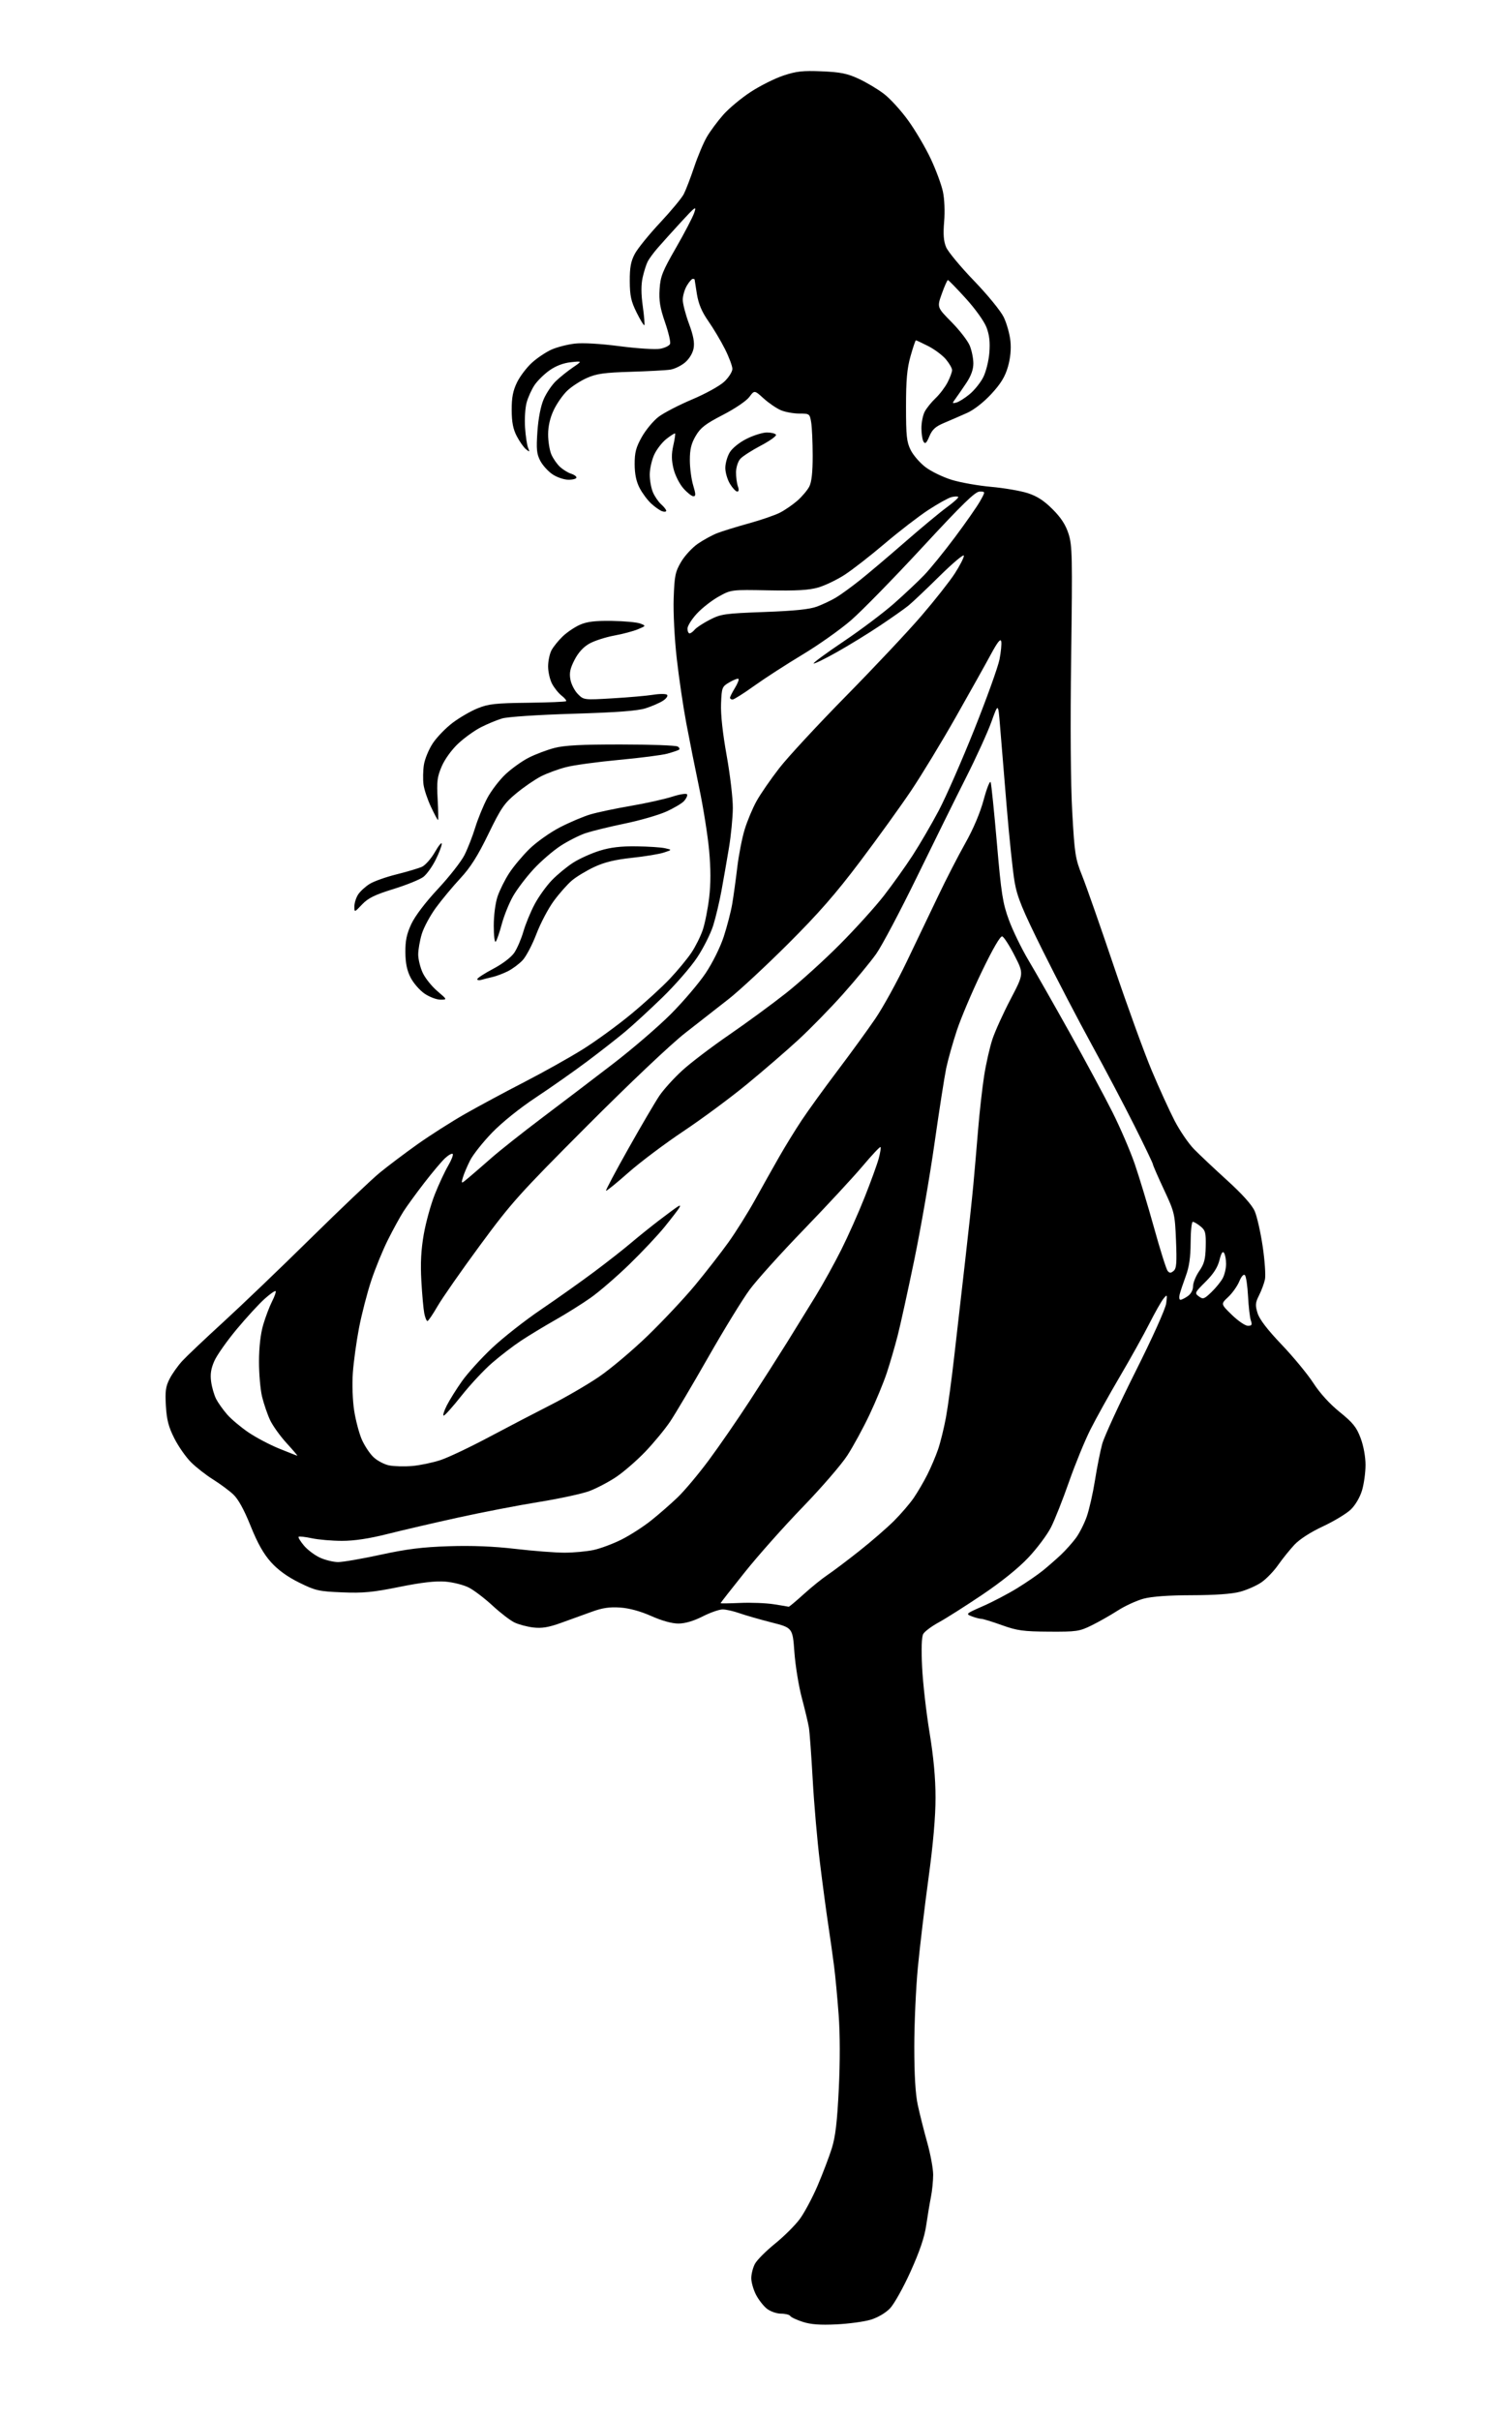 <?xml version="1.0" encoding="UTF-8" standalone="no"?>
<svg 
  version="1.1" 
  xmlns="http://www.w3.org/2000/svg" 
  xmlns:xlink="http://www.w3.org/1999/xlink" 
  xmlns:svg="http://www.w3.org/2000/svg"
  xmlns:rdf="http://www.w3.org/1999/02/22-rdf-syntax-ns#"
  xmlns:cc="http://creativecommons.org/ns#"
  xmlns:dc="http://purl.org/dc/elements/1.1/"
  viewBox="0 0 640 1024"
  width="640"
  height="1024"
>
<style>svg {background-color: white; }</style>"
<path stroke="none" fill="black" fill-rule="evenodd" d="M354.00,983.54C347.16,983.87 343.18,983.58 339.80,982.48C337.21,981.65 334.82,980.53 334.49,979.98C334.16,979.44 332.39,979.00 330.58,979.00C328.73,979.00 326.09,978.07 324.61,976.91C323.14,975.75 321.06,973.07 319.97,970.95C318.89,968.82 318.00,965.69 318.00,963.99C318.00,962.29 318.68,959.59 319.51,957.99C320.33,956.39 324.16,952.54 328.00,949.43C331.84,946.33 336.59,941.60 338.56,938.92C340.52,936.24 343.92,929.88 346.10,924.78C348.28,919.67 350.98,912.58 352.10,909.00C353.62,904.15 354.37,897.80 355.04,884.00C355.61,872.41 355.59,860.64 354.98,852.49C354.45,845.33 353.58,836.11 353.05,831.99C352.53,827.87 351.41,819.98 350.58,814.46C349.74,808.94 348.15,797.01 347.04,787.96C345.93,778.91 344.56,763.17 344.00,753.00C343.43,742.83 342.71,732.92 342.39,731.00C342.07,729.08 340.72,723.42 339.40,718.44C338.07,713.46 336.66,704.75 336.25,699.09C335.50,688.79 335.50,688.79 326.50,686.50C321.55,685.24 315.48,683.49 313.00,682.62C310.52,681.74 307.33,681.02 305.89,681.01C304.46,681.01 300.63,682.34 297.39,683.99C293.57,685.92 289.98,686.98 287.17,686.99C284.44,687.00 280.18,685.82 275.67,683.81C271.07,681.77 266.35,680.48 262.50,680.22C258.02,679.91 254.98,680.36 250.50,682.00C247.20,683.20 241.35,685.32 237.50,686.70C232.20,688.61 229.35,689.08 225.75,688.66C223.14,688.35 219.54,687.39 217.75,686.53C215.96,685.67 211.80,682.47 208.50,679.42C205.20,676.37 200.71,672.94 198.53,671.81C196.35,670.67 191.85,669.52 188.53,669.25C184.30,668.92 178.46,669.59 169.00,671.50C157.79,673.77 153.68,674.16 144.80,673.79C134.92,673.39 133.53,673.07 126.63,669.66C121.65,667.20 117.67,664.32 114.70,661.01C111.54,657.49 109.03,653.03 106.07,645.67C103.28,638.73 100.84,634.31 98.70,632.32C96.94,630.68 93.10,627.85 90.18,626.02C87.25,624.19 83.08,620.94 80.92,618.80C78.75,616.66 75.56,612.11 73.83,608.70C71.36,603.85 70.58,600.85 70.22,594.94C69.85,588.71 70.12,586.69 71.79,583.44C72.90,581.27 75.32,577.87 77.16,575.87C79.00,573.87 86.80,566.48 94.50,559.44C102.20,552.40 118.85,536.45 131.50,523.99C144.15,511.54 157.30,499.04 160.73,496.23C164.16,493.42 171.36,487.99 176.73,484.17C182.10,480.36 191.22,474.55 197.00,471.26C202.78,467.98 214.03,461.93 222.00,457.83C229.97,453.72 241.06,447.52 246.63,444.04C252.20,440.56 261.45,433.83 267.18,429.08C272.92,424.33 280.29,417.61 283.56,414.13C286.83,410.66 290.91,405.73 292.63,403.16C294.36,400.60 296.53,396.25 297.46,393.50C298.39,390.75 299.61,384.61 300.17,379.86C300.88,373.94 300.87,367.65 300.16,359.86C299.59,353.61 297.71,341.75 295.98,333.50C294.25,325.25 291.78,312.88 290.49,306.00C289.19,299.12 287.38,286.83 286.46,278.68C285.51,270.27 284.94,259.23 285.15,253.18C285.48,243.68 285.82,241.98 288.28,237.78C289.80,235.19 293.00,231.72 295.38,230.08C297.77,228.44 301.47,226.42 303.61,225.59C305.75,224.76 311.73,222.91 316.91,221.48C322.08,220.05 328.03,218.01 330.13,216.93C332.23,215.86 335.55,213.57 337.52,211.85C339.49,210.12 341.75,207.44 342.55,205.90C343.54,203.98 344.00,199.86 343.99,192.80C343.98,187.13 343.70,180.81 343.36,178.75C342.75,175.08 342.65,175.00 338.34,175.00C335.92,175.00 332.42,174.37 330.58,173.60C328.73,172.83 325.45,170.59 323.27,168.63C319.33,165.06 319.33,165.06 317.17,167.98C315.95,169.63 311.09,172.93 305.98,175.56C298.56,179.40 296.51,180.98 294.48,184.45C292.59,187.68 292.00,190.10 292.00,194.68C292.00,197.98 292.63,202.78 293.40,205.34C294.54,209.11 294.56,210.00 293.51,210.00C292.79,210.00 290.87,208.47 289.23,206.61C287.59,204.74 285.72,201.02 285.08,198.31C284.21,194.70 284.18,192.14 284.98,188.57C285.58,185.91 285.93,183.59 285.75,183.42C285.58,183.25 283.93,184.28 282.09,185.72C280.25,187.16 277.92,190.18 276.90,192.42C275.88,194.66 275.03,198.43 275.02,200.78C275.01,203.14 275.61,206.51 276.36,208.28C277.11,210.05 278.69,212.36 279.86,213.40C281.04,214.45 282.00,215.68 282.00,216.12C282.00,216.57 281.21,216.66 280.25,216.32C279.29,215.98 277.22,214.54 275.66,213.10C274.10,211.67 271.88,208.70 270.74,206.50C269.31,203.75 268.65,200.60 268.64,196.41C268.63,191.46 269.19,189.31 271.66,184.91C273.34,181.93 276.50,178.12 278.70,176.42C280.90,174.73 287.31,171.40 292.93,169.03C298.64,166.62 304.67,163.29 306.58,161.49C308.46,159.71 310.00,157.29 310.00,156.10C310.00,154.92 308.59,151.14 306.87,147.72C305.15,144.30 301.99,138.99 299.85,135.92C297.06,131.93 295.68,128.66 294.98,124.42C294.45,121.16 294.01,118.39 294.01,118.25C294.00,118.11 293.65,118.00 293.22,118.00C292.78,118.00 291.66,119.31 290.72,120.90C289.77,122.50 289.00,125.18 289.00,126.85C289.00,128.52 290.18,133.06 291.61,136.93C293.50,142.02 294.05,144.95 293.58,147.43C293.19,149.49 291.72,151.90 289.94,153.40C288.29,154.79 285.49,156.14 283.72,156.41C281.95,156.69 274.40,157.09 266.95,157.32C255.79,157.66 252.52,158.12 248.45,159.92C245.73,161.12 241.98,163.54 240.13,165.30C238.27,167.06 235.69,170.75 234.39,173.50C232.83,176.78 232.02,180.32 232.01,183.78C232.00,186.69 232.62,190.51 233.37,192.28C234.13,194.05 235.81,196.46 237.12,197.64C238.43,198.81 240.51,200.08 241.75,200.45C242.99,200.83 244.00,201.55 244.00,202.07C244.00,202.58 242.49,203.00 240.65,203.00C238.80,203.00 235.77,201.98 233.90,200.73C232.03,199.48 229.68,196.89 228.68,194.98C227.16,192.06 226.96,190.07 227.48,182.57C227.86,177.06 228.87,171.84 230.12,168.95C231.23,166.37 233.57,162.90 235.32,161.23C237.07,159.56 240.30,156.97 242.50,155.48C246.50,152.75 246.50,152.75 241.64,153.27C238.51,153.60 235.30,154.81 232.65,156.68C230.38,158.27 227.51,161.09 226.26,162.94C225.02,164.79 223.50,168.14 222.90,170.38C222.29,172.62 222.00,177.39 222.25,180.98C222.49,184.57 223.07,188.40 223.53,189.50C224.29,191.31 224.21,191.36 222.61,190.07C221.65,189.28 219.90,186.80 218.74,184.57C217.18,181.58 216.61,178.64 216.59,173.50C216.57,168.22 217.12,165.35 218.84,161.81C220.09,159.24 222.95,155.47 225.19,153.45C227.42,151.43 231.15,148.94 233.46,147.92C235.77,146.89 240.18,145.76 243.26,145.40C246.70,145.00 254.06,145.42 262.34,146.50C269.83,147.47 277.45,147.95 279.47,147.57C281.47,147.20 283.34,146.27 283.63,145.51C283.93,144.75 282.96,140.63 281.48,136.35C279.38,130.27 278.88,127.22 279.19,122.40C279.53,116.98 280.37,114.85 286.12,104.87C289.72,98.61 293.20,91.94 293.85,90.04C294.92,86.93 294.35,87.33 288.19,94.04C284.42,98.14 279.98,103.08 278.32,105.00C276.65,106.92 274.79,109.46 274.18,110.62C273.57,111.79 272.60,114.81 272.04,117.33C271.33,120.50 271.34,124.28 272.07,129.56C272.66,133.76 272.95,137.38 272.73,137.60C272.51,137.82 271.04,135.42 269.47,132.25C267.11,127.50 266.61,125.19 266.57,119.00C266.54,113.18 267.02,110.59 268.70,107.42C269.89,105.18 274.69,99.26 279.36,94.27C284.03,89.27 288.56,83.82 289.42,82.15C290.29,80.47 292.27,75.31 293.83,70.68C295.38,66.05 297.81,60.29 299.23,57.88C300.64,55.47 303.75,51.28 306.14,48.57C308.53,45.86 313.75,41.51 317.75,38.90C321.74,36.29 327.98,33.17 331.60,31.97C337.06,30.15 339.84,29.84 347.84,30.18C355.69,30.51 358.61,31.09 363.42,33.32C366.68,34.82 371.50,37.69 374.14,39.71C376.78,41.72 381.43,46.82 384.47,51.05C387.51,55.27 391.79,62.55 393.98,67.22C396.17,71.88 398.48,78.12 399.11,81.07C399.78,84.19 400.00,89.48 399.64,93.77C399.18,99.11 399.41,102.05 400.47,104.59C401.28,106.51 406.58,112.90 412.26,118.79C418.05,124.80 423.58,131.57 424.86,134.21C426.11,136.79 427.38,141.33 427.69,144.28C428.05,147.81 427.68,151.58 426.61,155.29C425.39,159.47 423.58,162.42 419.57,166.75C416.34,170.24 412.24,173.44 409.34,174.73C406.68,175.92 402.35,177.80 399.72,178.91C395.96,180.48 394.60,181.72 393.38,184.63C392.20,187.46 391.62,188.01 390.93,186.92C390.44,186.14 390.02,183.57 390.02,181.20C390.01,178.84 390.63,175.69 391.41,174.20C392.19,172.72 394.25,170.15 396.00,168.50C397.75,166.85 400.04,163.83 401.09,161.79C402.14,159.75 403.00,157.42 403.00,156.62C403.00,155.81 401.82,153.75 400.37,152.03C398.92,150.31 395.56,147.80 392.90,146.45C390.24,145.10 387.89,144.00 387.68,144.00C387.47,144.00 386.44,147.04 385.40,150.75C383.93,155.97 383.50,160.80 383.50,172.00C383.50,184.51 383.77,187.05 385.50,190.48C386.60,192.67 389.43,195.92 391.79,197.70C394.15,199.49 399.10,201.88 402.79,203.03C406.48,204.17 414.00,205.51 419.50,206.00C425.00,206.49 431.98,207.69 435.00,208.66C438.95,209.93 441.92,211.85 445.53,215.47C449.13,219.06 451.06,222.05 452.30,225.90C453.87,230.83 453.97,235.44 453.40,277.90C453.01,307.00 453.18,331.69 453.86,343.64C454.86,361.46 455.15,363.33 458.08,370.64C459.81,374.96 465.86,392.23 471.52,409.00C477.19,425.77 484.38,445.57 487.51,453.00C490.63,460.43 494.99,469.97 497.18,474.21C499.38,478.45 503.06,483.85 505.37,486.21C507.67,488.57 514.00,494.53 519.43,499.46C525.81,505.25 529.92,509.84 531.08,512.46C532.06,514.68 533.58,521.41 534.47,527.42C535.36,533.42 535.79,539.72 535.42,541.42C535.06,543.11 533.93,546.12 532.93,548.11C531.36,551.21 531.27,552.28 532.29,555.61C533.09,558.24 536.42,562.59 542.53,569.00C547.51,574.23 553.54,581.54 555.93,585.25C558.65,589.46 562.83,594.06 567.06,597.48C572.68,602.02 574.20,603.91 575.92,608.52C577.15,611.79 578.00,616.45 578.00,619.86C578.00,623.04 577.34,627.87 576.53,630.60C575.66,633.53 573.72,636.85 571.78,638.73C569.97,640.47 564.67,643.68 560.00,645.86C554.77,648.29 550.12,651.29 547.90,653.65C545.93,655.77 542.82,659.62 541.01,662.21C539.20,664.81 536.03,668.10 533.96,669.53C531.90,670.96 527.80,672.77 524.86,673.55C521.38,674.48 514.24,674.98 504.50,675.00C494.68,675.02 487.63,675.52 484.09,676.46C481.11,677.26 476.16,679.53 473.09,681.51C470.01,683.49 465.02,686.32 462.00,687.80C456.88,690.31 455.64,690.49 444.00,690.42C433.11,690.35 430.55,689.99 424.07,687.67C419.99,686.20 416.08,685.00 415.39,685.00C414.70,685.00 412.89,684.53 411.37,683.95C408.67,682.92 408.78,682.82 416.05,679.63C420.15,677.83 426.65,674.43 430.50,672.06C434.35,669.70 439.30,666.30 441.50,664.51C443.70,662.72 447.11,659.73 449.08,657.88C451.04,656.02 453.87,652.86 455.37,650.85C456.86,648.85 458.93,644.77 459.98,641.79C461.03,638.81 462.60,631.90 463.47,626.44C464.33,620.97 465.72,614.02 466.54,611.00C467.36,607.98 473.67,594.25 480.57,580.50C487.85,565.98 493.33,553.82 493.63,551.50C494.12,547.67 494.07,547.58 492.49,549.50C491.58,550.60 488.88,555.37 486.48,560.10C484.09,564.82 478.47,574.90 474.00,582.50C469.53,590.10 463.92,600.19 461.53,604.94C459.15,609.68 455.08,619.62 452.49,627.02C449.90,634.43 446.48,643.07 444.88,646.24C443.28,649.40 438.96,655.18 435.27,659.09C431.05,663.57 423.80,669.40 415.70,674.85C408.62,679.61 400.36,684.85 397.34,686.50C394.31,688.15 391.36,690.36 390.78,691.41C390.10,692.63 389.93,697.66 390.31,705.41C390.63,712.06 392.04,724.48 393.44,733.00C395.17,743.54 395.99,752.40 395.99,760.70C396.00,768.73 394.98,780.34 393.02,794.70C391.38,806.69 389.36,823.66 388.52,832.41C387.68,841.16 387.00,856.32 387.00,866.10C387.00,877.94 387.49,886.14 388.47,890.68C389.27,894.43 391.07,901.55 392.45,906.50C393.84,911.45 394.98,917.60 394.99,920.17C394.99,922.74 394.57,927.02 394.04,929.67C393.51,932.33 392.61,937.72 392.04,941.66C391.33,946.61 389.29,952.62 385.44,961.16C382.38,967.95 378.45,974.97 376.71,976.78C374.84,978.72 371.51,980.67 368.53,981.57C365.76,982.40 359.23,983.29 354.00,983.54zM333.84,679.88C334.03,679.95 336.88,677.56 340.18,674.58C343.47,671.59 348.05,667.90 350.34,666.37C352.63,664.84 358.69,660.27 363.80,656.22C368.92,652.17 375.51,646.45 378.45,643.51C381.38,640.57 385.13,636.22 386.76,633.83C388.39,631.45 390.98,627.04 392.50,624.02C394.02,621.01 396.07,616.19 397.06,613.31C398.05,610.44 399.55,604.35 400.40,599.79C401.24,595.23 402.85,583.40 403.96,573.50C405.08,563.60 407.13,545.60 408.53,533.50C409.92,521.40 411.47,507.00 411.98,501.50C412.49,496.00 413.40,485.43 414.01,478.00C414.62,470.57 415.77,460.31 416.57,455.18C417.37,450.05 418.96,443.08 420.09,439.68C421.23,436.28 424.68,428.67 427.77,422.77C433.39,412.04 433.39,412.04 429.45,404.34C427.28,400.10 424.93,396.45 424.23,396.23C423.42,395.97 420.25,401.44 415.56,411.16C411.49,419.60 406.75,430.77 405.02,436.00C403.29,441.23 401.26,448.43 400.51,452.00C399.77,455.57 397.53,469.94 395.54,483.91C393.55,497.89 389.71,519.99 387.02,533.02C384.32,546.06 381.16,560.46 379.99,565.04C378.82,569.61 376.74,576.76 375.36,580.93C373.98,585.09 370.67,593.08 368.02,598.67C365.37,604.27 361.15,612.00 358.66,615.86C356.16,619.72 347.67,629.54 339.79,637.69C331.90,645.83 320.85,658.26 315.23,665.30C309.60,672.34 305.00,678.22 305.00,678.37C305.00,678.52 308.71,678.47 313.25,678.27C317.79,678.06 324.20,678.31 327.50,678.82C330.80,679.34 333.65,679.81 333.84,679.88zM143.09,660.98C145.07,660.99 153.17,659.59 161.09,657.87C172.21,655.45 178.81,654.63 190.00,654.27C199.79,653.95 208.95,654.32 218.20,655.40C225.74,656.28 235.05,657.00 238.90,657.00C242.75,657.00 248.29,656.49 251.20,655.87C254.12,655.25 259.45,653.27 263.05,651.46C266.65,649.65 272.28,646.04 275.55,643.43C278.82,640.83 283.90,636.40 286.82,633.60C289.75,630.79 295.70,623.70 300.04,617.84C304.39,611.98 312.15,600.73 317.29,592.84C322.43,584.95 329.57,573.77 333.16,568.00C336.75,562.23 342.20,553.40 345.27,548.38C348.34,543.37 353.19,534.60 356.06,528.88C358.93,523.17 363.42,513.10 366.03,506.50C368.65,499.90 371.32,492.54 371.96,490.15C372.60,487.76 372.94,485.60 372.70,485.37C372.46,485.13 369.03,488.79 365.07,493.49C361.10,498.19 349.96,510.21 340.31,520.20C330.65,530.18 320.31,541.65 317.33,545.69C314.35,549.72 306.46,562.58 299.80,574.26C293.14,585.94 285.88,598.20 283.67,601.50C281.45,604.80 276.69,610.57 273.08,614.33C269.48,618.08 263.93,622.89 260.75,625.01C257.57,627.13 252.49,629.79 249.46,630.93C246.43,632.06 236.87,634.13 228.22,635.53C219.58,636.92 204.18,639.89 194.00,642.13C183.82,644.37 170.32,647.50 164.00,649.10C156.27,651.05 149.98,652.00 144.80,652.00C140.56,652.00 134.80,651.51 131.98,650.90C129.17,650.30 126.65,650.02 126.39,650.28C126.13,650.54 127.16,652.22 128.67,654.02C130.18,655.81 133.24,658.11 135.46,659.12C137.68,660.13 141.12,660.97 143.09,660.98zM174.50,620.32C177.80,620.03 183.19,618.90 186.48,617.81C189.78,616.72 199.00,612.34 206.98,608.09C214.97,603.84 226.68,597.74 233.00,594.53C239.32,591.33 248.55,585.96 253.50,582.61C258.44,579.25 267.80,571.36 274.28,565.08C280.77,558.79 289.77,549.19 294.29,543.73C298.80,538.28 305.10,530.18 308.29,525.74C311.47,521.30 316.59,513.13 319.66,507.59C322.73,502.04 327.30,493.90 329.82,489.50C332.33,485.10 336.62,478.12 339.36,474.00C342.10,469.88 348.93,460.43 354.55,453.00C360.16,445.57 367.35,435.68 370.53,431.00C373.72,426.32 379.67,415.52 383.76,407.00C387.86,398.48 393.89,385.88 397.17,379.00C400.44,372.12 405.57,362.16 408.56,356.85C412.00,350.75 414.88,343.95 416.39,338.35C417.70,333.48 419.03,330.18 419.33,331.00C419.62,331.82 420.81,343.44 421.97,356.81C423.81,378.17 424.42,382.11 427.03,389.23C428.65,393.69 432.42,401.43 435.39,406.42C438.37,411.41 446.20,425.18 452.80,437.00C459.40,448.82 467.52,463.90 470.83,470.50C474.15,477.10 478.41,487.00 480.31,492.50C482.20,498.00 485.88,510.15 488.48,519.50C491.07,528.85 493.66,537.07 494.23,537.76C495.06,538.77 495.57,538.77 496.76,537.78C497.98,536.77 498.17,534.43 497.78,524.90C497.31,513.58 497.17,512.99 492.65,503.32C490.09,497.85 488.00,493.05 488.00,492.65C488.00,492.25 484.45,484.86 480.12,476.21C475.79,467.57 467.67,452.18 462.08,442.00C456.50,431.82 447.18,413.96 441.39,402.30C432.76,384.93 430.60,379.68 429.48,373.30C428.72,369.01 427.17,354.25 426.04,340.50C424.91,326.75 423.65,311.45 423.24,306.50C422.50,297.50 422.50,297.50 419.62,305.50C418.04,309.90 413.22,320.48 408.91,329.00C404.60,337.52 395.26,356.43 388.15,371.00C381.04,385.57 373.26,400.27 370.86,403.65C368.46,407.03 362.15,414.68 356.82,420.65C351.50,426.62 342.99,435.32 337.91,440.00C332.83,444.68 323.01,453.15 316.08,458.84C309.16,464.53 297.11,473.44 289.29,478.66C281.48,483.87 270.99,491.75 265.99,496.17C260.98,500.60 256.72,504.05 256.52,503.85C256.31,503.65 260.58,495.61 266.00,485.99C271.41,476.37 277.31,466.33 279.09,463.68C280.88,461.03 285.22,456.23 288.74,453.01C292.25,449.78 301.20,442.98 308.62,437.88C316.04,432.78 326.93,424.80 332.81,420.15C338.69,415.49 348.91,406.24 355.52,399.59C362.13,392.94 370.51,383.68 374.14,379.00C377.77,374.32 383.23,366.68 386.27,362.00C389.31,357.32 394.29,348.77 397.35,343.00C400.40,337.23 407.18,321.76 412.42,308.64C417.66,295.51 422.45,282.19 423.07,279.03C423.69,275.87 424.02,272.44 423.80,271.40C423.52,270.05 422.25,271.64 419.45,276.82C417.28,280.85 410.61,292.78 404.63,303.32C398.65,313.87 390.13,327.90 385.70,334.50C381.27,341.10 371.54,354.60 364.08,364.50C353.76,378.19 346.43,386.57 333.46,399.50C324.08,408.85 312.82,419.29 308.45,422.71C304.08,426.12 295.77,432.61 290.00,437.13C283.88,441.92 266.58,458.29 248.50,476.42C219.69,505.30 216.48,508.88 203.14,527.00C195.24,537.73 187.16,549.31 185.18,552.75C183.19,556.19 181.28,559.00 180.91,559.00C180.55,559.00 179.95,557.54 179.59,555.75C179.23,553.96 178.67,547.77 178.35,542.00C177.93,534.51 178.23,528.86 179.37,522.30C180.26,517.23 182.36,509.62 184.05,505.38C185.73,501.13 188.27,495.69 189.68,493.29C191.09,490.88 191.96,488.63 191.62,488.28C191.27,487.94 189.82,488.75 188.38,490.08C186.95,491.41 182.99,496.10 179.60,500.50C176.20,504.90 172.24,510.34 170.80,512.59C169.36,514.84 166.40,520.24 164.22,524.59C162.03,528.94 158.85,536.73 157.13,541.90C155.42,547.07 153.10,556.04 151.98,561.82C150.87,567.61 149.68,576.20 149.35,580.92C149.01,585.77 149.25,592.71 149.91,596.88C150.54,600.95 151.98,606.40 153.10,609.02C154.23,611.63 156.45,615.01 158.04,616.53C159.62,618.06 162.63,619.65 164.71,620.07C166.80,620.49 171.20,620.60 174.50,620.32zM125.85,615.97C126.04,615.99 123.97,613.56 121.25,610.58C118.53,607.60 115.39,603.21 114.29,600.83C113.18,598.45 111.67,594.02 110.93,591.00C110.20,587.98 109.61,581.23 109.63,576.00C109.65,569.96 110.30,564.33 111.42,560.53C112.39,557.25 114.07,552.82 115.16,550.68C116.25,548.55 116.92,546.59 116.66,546.33C116.39,546.06 114.26,547.57 111.92,549.67C109.58,551.78 104.29,557.54 100.17,562.48C96.06,567.41 91.81,573.44 90.73,575.88C89.30,579.11 88.93,581.49 89.37,584.67C89.70,587.07 90.66,590.37 91.50,592.00C92.35,593.64 94.46,596.59 96.19,598.57C97.93,600.55 101.96,603.93 105.14,606.09C108.32,608.26 114.21,611.36 118.21,612.98C122.22,614.61 125.66,615.96 125.85,615.97zM187.82,599.00C187.35,599.00 187.92,597.09 189.10,594.75C190.28,592.41 193.18,587.77 195.54,584.44C197.90,581.10 203.61,574.80 208.23,570.44C212.85,566.07 222.23,558.70 229.07,554.07C235.91,549.43 246.00,542.27 251.50,538.16C257.00,534.05 263.98,528.58 267.00,526.01C270.02,523.44 275.43,519.10 279.00,516.36C282.57,513.63 286.13,511.01 286.90,510.54C287.94,509.91 288.10,510.06 287.50,511.10C287.05,511.87 284.30,515.45 281.39,519.05C278.48,522.65 271.69,529.87 266.30,535.09C260.91,540.31 253.57,546.64 250.00,549.15C246.43,551.67 239.68,555.90 235.00,558.55C230.32,561.20 223.80,565.16 220.50,567.34C217.20,569.53 211.70,573.75 208.28,576.72C204.85,579.69 199.04,585.92 195.36,590.56C191.69,595.20 188.29,599.00 187.82,599.00zM528.21,561.00C529.87,561.00 530.09,560.60 529.46,558.75C529.03,557.51 528.50,552.90 528.27,548.50C528.04,544.10 527.45,540.08 526.95,539.57C526.40,539.01 525.45,540.07 524.54,542.26C523.71,544.25 521.60,547.20 519.86,548.83C516.70,551.78 516.70,551.78 521.44,556.39C524.05,558.93 527.09,561.00 528.21,561.00zM499.66,550.00C500.15,550.00 501.56,549.30 502.78,548.44C504.12,547.50 505.00,545.84 505.00,544.25C505.00,542.80 506.18,539.91 507.61,537.84C509.73,534.78 510.25,532.82 510.36,527.44C510.48,521.61 510.22,520.60 508.14,518.91C506.84,517.86 505.38,517.00 504.89,517.00C504.40,517.00 503.99,520.94 503.97,525.75C503.94,532.01 503.36,536.07 501.90,540.00C500.79,543.02 499.62,546.51 499.32,547.75C499.02,548.99 499.17,550.00 499.66,550.00zM512.78,546.75C514.65,544.96 516.81,542.28 517.59,540.80C518.36,539.31 518.99,536.61 518.98,534.80C518.98,532.98 518.59,530.90 518.12,530.17C517.54,529.25 516.93,530.20 516.17,533.23C515.40,536.31 513.62,539.06 510.28,542.38C505.69,546.93 505.58,547.18 507.45,548.56C509.22,549.88 509.70,549.71 512.78,546.75zM198.43,498.27C200.25,496.75 204.60,492.97 208.12,489.88C211.63,486.80 221.25,479.18 229.50,472.96C237.75,466.74 251.25,456.47 259.50,450.13C267.75,443.79 278.79,434.29 284.02,429.03C289.26,423.77 295.85,416.02 298.67,411.81C301.63,407.38 304.86,400.86 306.35,396.33C307.75,392.02 309.37,385.80 309.93,382.50C310.49,379.20 311.45,372.24 312.07,367.03C312.69,361.82 314.09,354.62 315.19,351.03C316.28,347.44 318.54,342.02 320.22,339.00C321.89,335.98 326.24,329.68 329.88,325.00C333.51,320.32 346.23,306.60 358.13,294.50C370.03,282.40 384.38,267.15 390.00,260.60C395.63,254.06 401.98,246.00 404.12,242.70C406.25,239.39 408.00,236.00 408.00,235.15C408.00,234.30 403.39,238.16 397.75,243.72C392.11,249.29 386.15,254.93 384.50,256.27C382.85,257.61 377.45,261.41 372.50,264.72C367.55,268.03 359.31,273.09 354.18,275.97C349.06,278.85 344.66,280.99 344.40,280.73C344.14,280.47 349.87,276.26 357.13,271.38C364.39,266.50 373.96,259.29 378.41,255.37C382.86,251.44 388.60,246.04 391.17,243.37C393.75,240.69 399.60,233.48 404.19,227.34C408.77,221.21 413.56,214.35 414.83,212.09C417.13,208.00 417.13,208.00 414.68,208.00C412.78,208.00 407.43,213.20 390.37,231.64C378.34,244.64 364.78,258.51 360.24,262.45C355.69,266.39 346.46,272.92 339.74,276.96C333.01,281.00 323.82,286.94 319.33,290.15C314.84,293.37 310.68,296.00 310.08,296.00C309.49,296.00 309.00,295.66 309.00,295.25C309.01,294.84 309.93,292.99 311.06,291.14C312.19,289.29 312.88,287.55 312.60,287.27C312.32,286.99 310.61,287.63 308.80,288.68C305.61,290.54 305.49,290.85 305.21,297.73C305.02,302.27 305.88,310.23 307.58,319.68C309.04,327.83 310.22,337.82 310.19,341.87C310.16,345.93 309.42,353.58 308.53,358.87C307.65,364.17 306.23,372.29 305.38,376.92C304.53,381.55 302.97,388.13 301.91,391.54C300.86,394.95 297.80,401.07 295.11,405.12C292.43,409.18 285.79,416.81 280.37,422.07C274.94,427.34 267.80,433.90 264.50,436.65C261.20,439.40 254.00,445.03 248.50,449.15C243.00,453.27 233.31,460.08 226.97,464.28C220.11,468.81 212.56,474.87 208.36,479.20C204.47,483.22 200.26,488.51 199.01,490.97C197.76,493.43 196.37,496.70 195.93,498.24C195.13,501.04 195.13,501.04 198.43,498.27zM186.41,423.00C184.79,423.00 181.79,421.86 179.74,420.47C177.68,419.07 175.03,416.03 173.83,413.72C172.28,410.71 171.63,407.63 171.59,403.00C171.54,398.02 172.14,395.20 174.11,390.97C175.68,387.60 180.08,381.81 185.37,376.14C190.14,371.03 195.18,364.60 196.58,361.85C197.97,359.09 200.03,353.84 201.15,350.17C202.28,346.50 204.56,340.92 206.23,337.76C207.90,334.61 211.40,330.03 214.00,327.60C216.60,325.16 221.04,322.00 223.85,320.58C226.66,319.15 231.54,317.31 234.69,316.49C238.96,315.38 246.17,315.00 262.96,315.02C275.36,315.02 286.11,315.42 286.86,315.89C287.60,316.36 287.83,316.98 287.36,317.27C286.89,317.55 284.70,318.29 282.50,318.90C280.30,319.51 271.08,320.70 262.01,321.54C252.94,322.38 242.84,323.76 239.58,324.61C236.31,325.46 231.58,327.19 229.07,328.47C226.55,329.74 221.86,332.95 218.65,335.60C213.45,339.87 212.12,341.80 206.71,352.93C202.21,362.20 199.13,367.06 194.89,371.62C191.74,375.01 187.10,380.57 184.59,383.99C182.08,387.40 179.34,392.48 178.51,395.28C177.68,398.07 177.01,401.97 177.02,403.93C177.03,405.89 177.87,409.33 178.89,411.56C179.90,413.79 182.67,417.27 185.04,419.31C189.36,423.00 189.36,423.00 186.41,423.00zM203.75,414.61C202.79,414.90 202.01,414.77 202.02,414.32C202.02,413.87 205.06,411.90 208.76,409.94C212.75,407.84 216.40,405.05 217.70,403.12C218.91,401.32 220.64,397.30 221.54,394.18C222.44,391.05 224.58,385.86 226.29,382.64C228.00,379.41 231.32,374.80 233.66,372.39C236.00,369.98 240.07,366.64 242.71,364.97C245.34,363.30 250.36,361.04 253.86,359.96C258.40,358.56 262.81,358.03 269.36,358.12C274.38,358.18 279.85,358.54 281.50,358.92C284.50,359.60 284.50,359.60 281.00,360.75C279.07,361.39 273.00,362.39 267.50,362.98C260.28,363.76 255.83,364.84 251.50,366.87C248.20,368.42 243.96,370.98 242.07,372.58C240.19,374.17 236.74,378.06 234.42,381.22C232.09,384.38 228.77,390.68 227.04,395.23C225.30,399.78 222.67,404.78 221.19,406.34C219.71,407.90 216.93,409.98 215.00,410.95C213.07,411.92 210.15,413.03 208.50,413.41C206.85,413.78 204.71,414.33 203.75,414.61zM209.83,398.45C209.37,398.97 209.00,395.95 209.00,391.73C209.00,387.30 209.68,382.06 210.62,379.30C211.51,376.68 213.70,372.27 215.49,369.52C217.27,366.76 221.13,362.14 224.06,359.26C226.99,356.38 232.79,352.26 236.94,350.11C241.10,347.96 246.96,345.47 249.96,344.59C252.96,343.71 260.61,342.09 266.96,341.01C273.31,339.92 281.20,338.17 284.50,337.12C287.94,336.02 290.65,335.61 290.85,336.16C291.05,336.69 290.46,337.94 289.55,338.95C288.64,339.95 285.23,341.97 281.98,343.43C278.73,344.89 270.84,347.17 264.44,348.49C258.04,349.82 250.63,351.63 247.96,352.51C245.30,353.40 240.51,355.81 237.31,357.89C234.12,359.96 228.96,364.41 225.86,367.77C222.75,371.13 218.85,376.27 217.18,379.19C215.51,382.11 213.36,387.43 212.40,391.00C211.45,394.57 210.29,397.93 209.83,398.45zM153.25,382.72C150.00,386.14 150.00,386.14 150.00,383.54C150.00,382.10 150.72,379.83 151.60,378.48C152.49,377.14 154.68,375.13 156.48,374.02C158.27,372.90 163.41,371.08 167.89,369.97C172.37,368.85 177.20,367.41 178.62,366.77C180.03,366.12 182.50,363.32 184.09,360.55C185.68,357.77 186.99,356.20 186.99,357.05C187.00,357.91 185.84,360.94 184.41,363.80C182.99,366.66 180.67,369.90 179.25,371.02C177.83,372.13 172.14,374.45 166.59,376.17C158.62,378.63 155.82,380.01 153.25,382.72zM185.40,347.00C185.21,347.00 183.87,344.50 182.43,341.43C180.98,338.37 179.56,334.13 179.27,332.00C178.99,329.87 179.05,326.12 179.42,323.67C179.79,321.21 181.49,317.10 183.19,314.52C184.90,311.95 188.67,308.05 191.58,305.85C194.49,303.65 199.26,300.89 202.19,299.71C206.75,297.86 209.72,297.53 223.33,297.37C232.03,297.26 239.37,296.96 239.63,296.70C239.89,296.44 239.02,295.37 237.69,294.33C236.36,293.28 234.54,291.00 233.64,289.26C232.74,287.52 232.00,284.25 232.00,282.00C232.00,279.75 232.64,276.69 233.41,275.20C234.19,273.72 236.33,271.06 238.16,269.30C240.00,267.54 243.30,265.31 245.50,264.35C248.50,263.03 251.88,262.63 259.00,262.73C264.23,262.81 269.62,263.31 271.00,263.84C273.50,264.81 273.50,264.81 270.00,266.28C268.07,267.08 263.54,268.29 259.92,268.95C256.31,269.62 251.61,271.14 249.48,272.33C246.95,273.75 244.78,276.12 243.19,279.22C241.31,282.87 240.92,284.75 241.45,287.58C241.82,289.58 243.26,292.35 244.63,293.72C247.10,296.20 247.21,296.21 259.31,295.49C266.02,295.10 273.75,294.42 276.50,293.98C279.25,293.54 281.89,293.55 282.36,294.00C282.83,294.45 282.06,295.57 280.66,296.49C279.25,297.41 275.94,298.86 273.30,299.70C269.84,300.80 261.22,301.45 242.50,302.02C227.47,302.48 214.81,303.32 212.50,304.02C210.30,304.68 206.30,306.34 203.62,307.70C200.93,309.06 196.59,312.17 193.97,314.62C191.20,317.21 188.28,321.24 186.98,324.26C185.06,328.74 184.82,330.67 185.25,338.23C185.52,343.05 185.59,347.00 185.40,347.00zM291.88,268.00C292.36,268.00 293.34,267.29 294.06,266.42C294.79,265.55 297.65,263.67 300.44,262.24C305.15,259.81 306.76,259.58 323.50,258.96C336.46,258.48 342.73,257.83 345.89,256.64C348.30,255.73 351.90,254.02 353.89,252.83C355.88,251.64 360.43,248.33 364.00,245.49C367.57,242.64 376.13,235.41 383.00,229.41C389.88,223.41 397.89,216.76 400.80,214.63C403.71,212.50 405.87,210.54 405.59,210.26C405.32,209.98 404.02,210.03 402.71,210.36C401.40,210.69 396.99,213.14 392.91,215.81C388.83,218.48 380.55,224.86 374.50,230.00C368.45,235.14 360.82,241.08 357.55,243.20C354.27,245.33 349.24,247.75 346.36,248.58C342.42,249.73 337.24,250.03 325.32,249.80C309.50,249.50 309.50,249.50 304.21,252.43C301.30,254.04 297.14,257.29 294.96,259.66C292.78,262.02 291.00,264.87 291.00,265.98C291.00,267.09 291.39,268.00 291.88,268.00zM312.05,208.00C311.46,208.00 310.08,206.54 308.99,204.75C307.90,202.96 307.01,199.93 307.01,198.00C307.01,196.07 307.86,193.10 308.90,191.39C310.01,189.58 313.02,187.17 316.10,185.64C319.01,184.19 322.85,183.00 324.64,183.00C326.42,183.00 328.14,183.42 328.46,183.94C328.78,184.45 325.92,186.51 322.10,188.52C318.29,190.52 314.36,193.05 313.38,194.13C312.37,195.25 311.58,197.71 311.55,199.80C311.53,201.84 311.88,204.51 312.32,205.75C312.85,207.20 312.75,208.00 312.05,208.00zM404.80,170.34C405.87,170.06 408.39,168.48 410.40,166.82C412.41,165.16 415.00,161.95 416.16,159.68C417.33,157.40 418.49,152.76 418.77,149.28C419.13,144.76 418.79,141.75 417.56,138.52C416.59,135.97 412.81,130.69 408.79,126.27C404.91,122.00 401.51,118.50 401.23,118.50C400.95,118.50 399.79,121.10 398.66,124.27C396.60,130.04 396.60,130.04 402.76,136.27C406.14,139.70 409.61,144.17 410.46,146.22C411.31,148.26 412.00,151.66 412.00,153.77C412.00,156.36 411.03,159.05 409.03,162.05C407.39,164.50 405.34,167.48 404.46,168.68C402.95,170.72 402.97,170.82 404.80,170.34z" />

</svg>